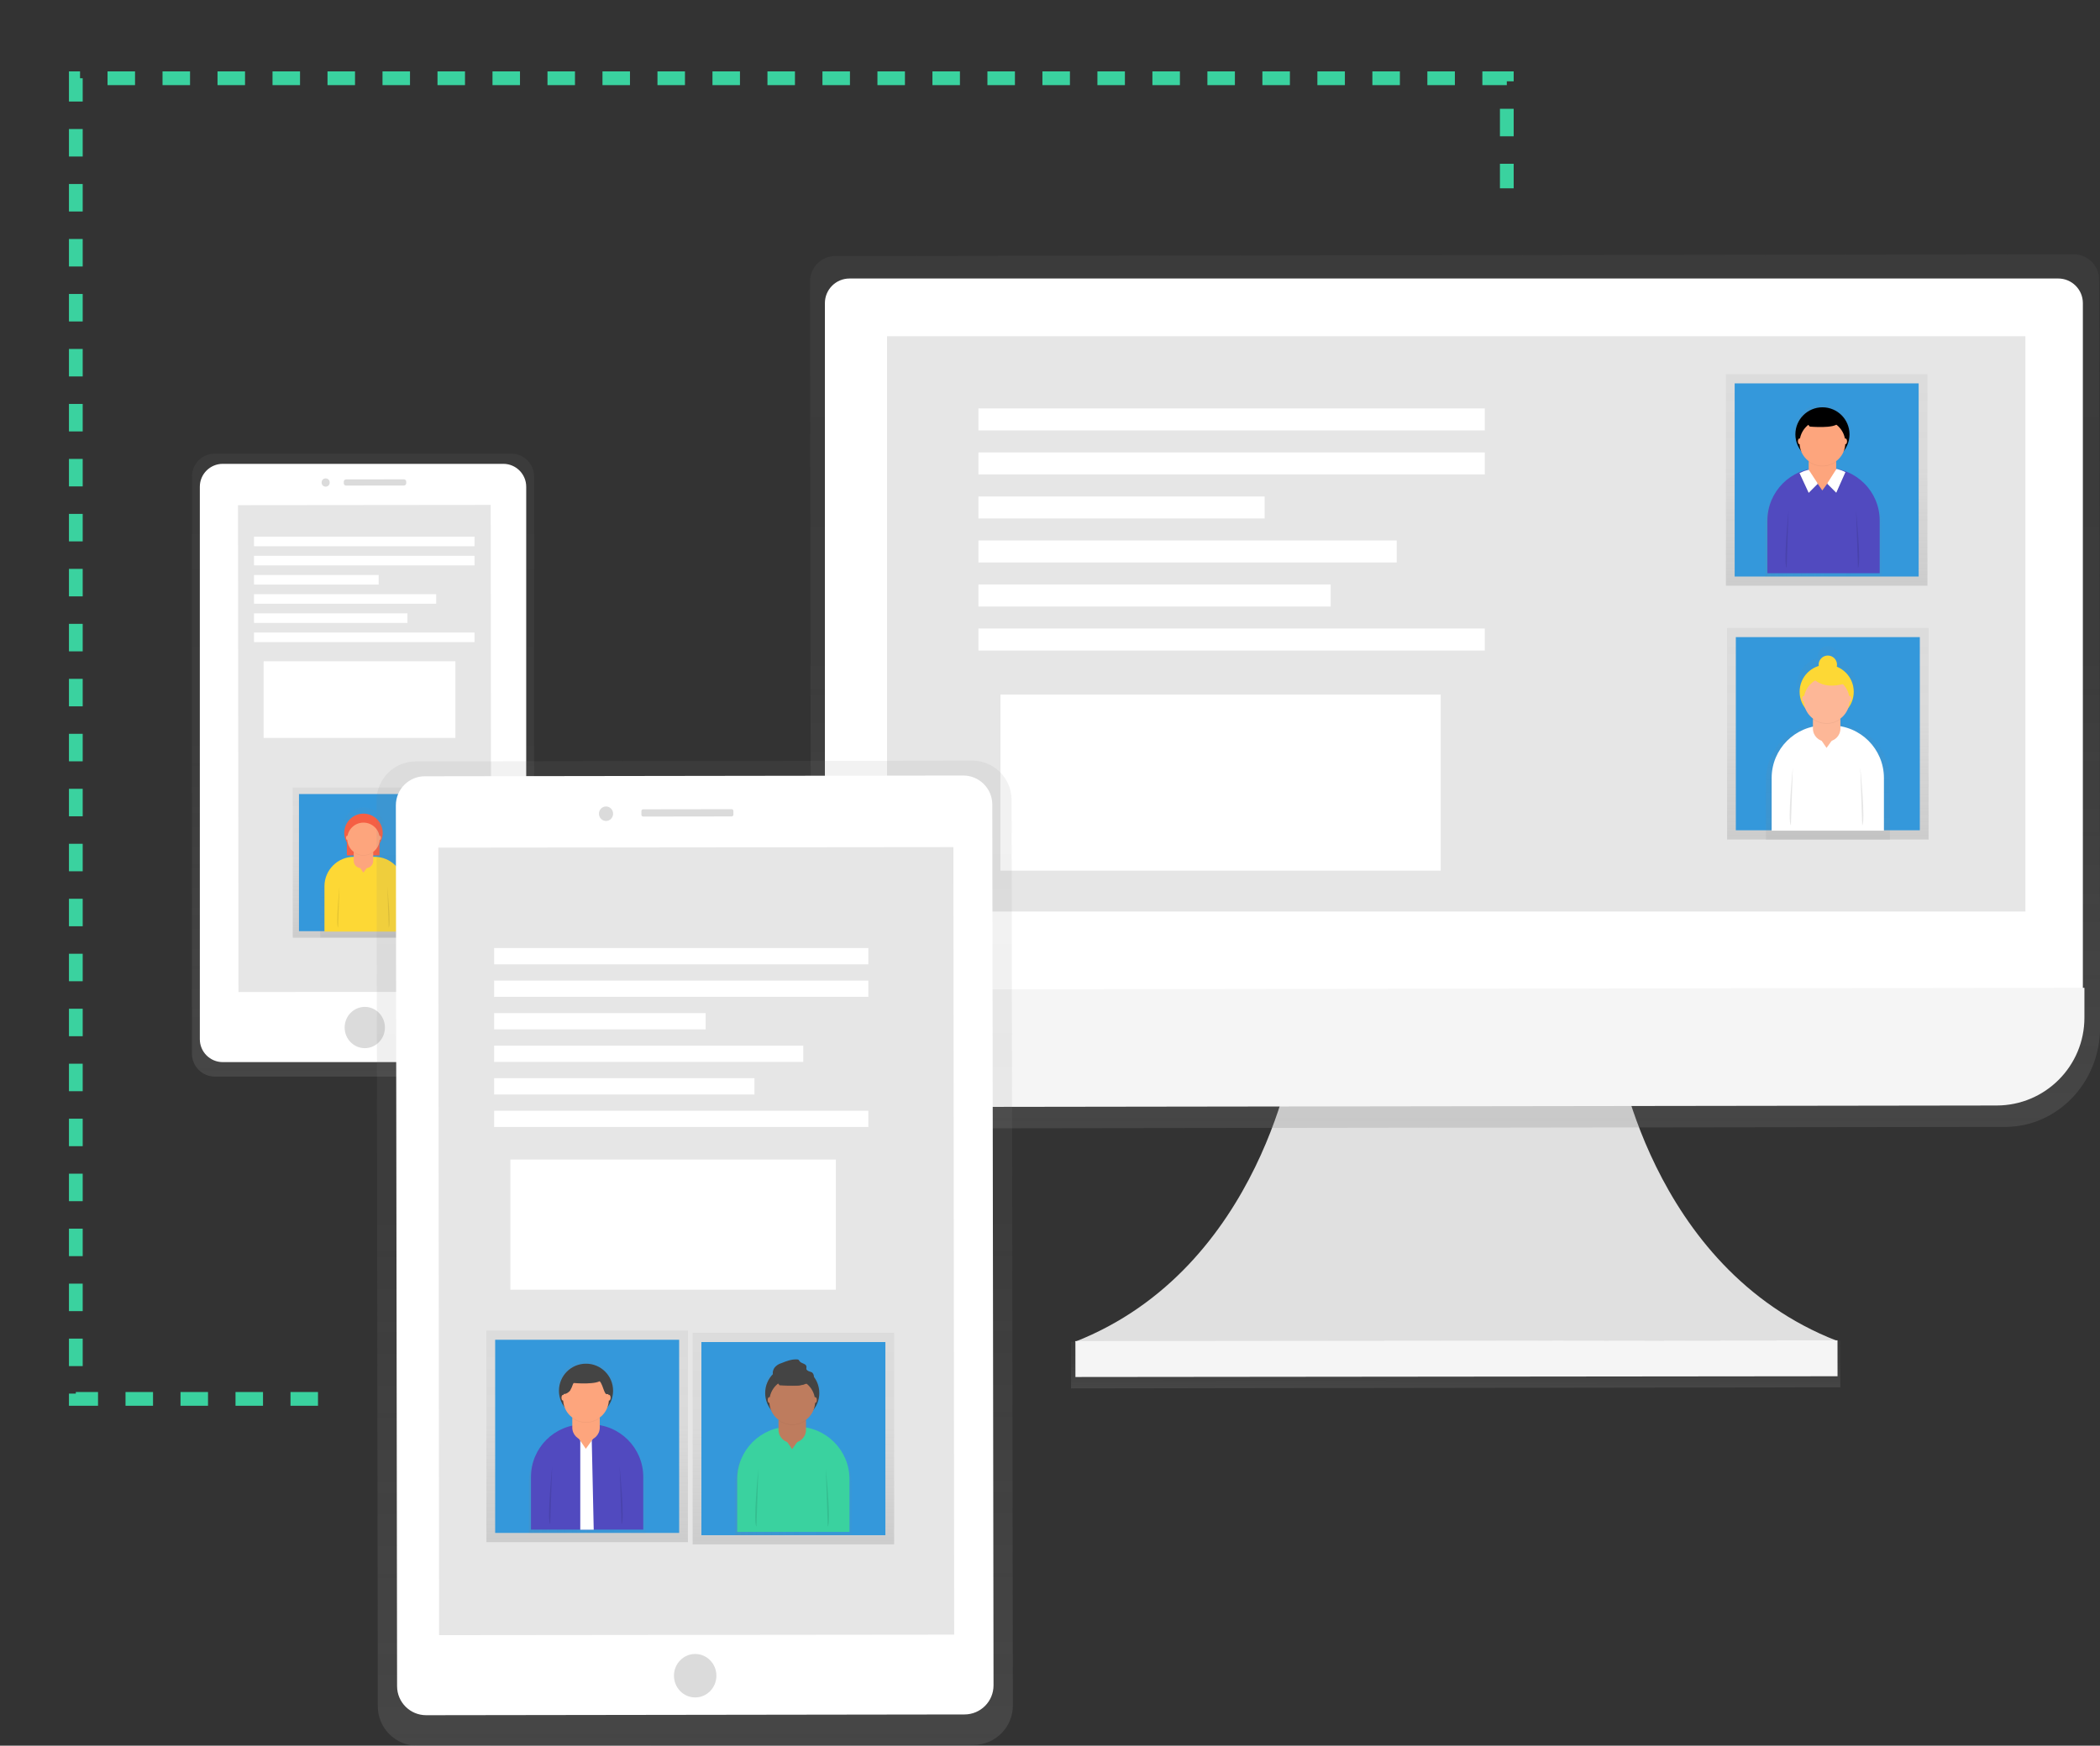<?xml version="1.0" encoding="utf-8"?>
<!-- Generator: Adobe Illustrator 16.0.0, SVG Export Plug-In . SVG Version: 6.00 Build 0)  -->
<!DOCTYPE svg PUBLIC "-//W3C//DTD SVG 1.1//EN" "http://www.w3.org/Graphics/SVG/1.1/DTD/svg11.dtd">
<svg version="1.1" id="accd1a1b-d405-4dd1-89fa-f32239092656"
	 xmlns="http://www.w3.org/2000/svg" xmlns:xlink="http://www.w3.org/1999/xlink" x="0px" y="0px" width="916.48px" height="762px"
	 viewBox="0 0 916.48 762" enable-background="new 0 0 916.48 762" xml:space="preserve">
<rect x="0" y="0" width="916.48" height="762" fill="#333333" stroke="none"/>
<title>real-time sync</title>
<g>
	
		<linearGradient id="SVGID_1_" gradientUnits="userSpaceOnUse" x1="241.799" y1="202.182" x2="241.799" y2="469.643" gradientTransform="matrix(1 0 0 -1.02 -83.37 677.91)">
		<stop  offset="0" style="stop-color:#808080;stop-opacity:0.25"/>
		<stop  offset="0.54" style="stop-color:#808080;stop-opacity:0.12"/>
		<stop  offset="1" style="stop-color:#808080;stop-opacity:0.1"/>
	</linearGradient>
	<path fill="url(#SVGID_1_)" d="M93.77,198h129.32c5.523,0,10,4.477,10,10v251.94c0,5.522-4.477,10-10,10H93.77
		c-5.523,0-10-4.478-10-10V208C83.77,202.477,88.247,198,93.77,198z"/>
	<path fill="#FFFFFF" d="M97.21,202.47h122.44c5.523,0,10,4.478,10,10v241.15c0,5.522-4.477,10-10,10H97.21c-5.523,0-10-4.478-10-10
		V212.47C87.21,206.947,91.687,202.47,97.21,202.47z"/>
	
		<rect x="103.843" y="220.52" transform="matrix(-1 0.001 -0.001 -1 318.422 653.337)" fill="#E6E6E6" width="110.28" height="212.52"/>
	
		<ellipse transform="matrix(-0.001 -1 1 -0.001 -288.987 608.111)" fill="#DBDBDB" cx="159.142" cy="448.35" rx="9.01" ry="8.79"/>
	<ellipse fill="#DBDBDB" cx="142.121" cy="210.624" rx="1.76" ry="1.8"/>
	<path fill="#DBDBDB" d="M151.028,209.261l25.26-0.035c0.552-0.001,1,0.446,1.001,0.999l0.001,0.7c0,0.552-0.446,1.001-0.999,1.001
		l-25.26,0.035c-0.552,0.001-1-0.446-1.001-0.999l-0.001-0.7C150.029,209.71,150.476,209.262,151.028,209.261z"/>
	
		<linearGradient id="SVGID_2_" gradientUnits="userSpaceOnUse" x1="99.98" y1="336.18" x2="99.98" y2="401.741" gradientTransform="matrix(1 0 0 -1 59 745.5)">
		<stop  offset="0" style="stop-color:#808080;stop-opacity:0.25"/>
		<stop  offset="0.54" style="stop-color:#808080;stop-opacity:0.12"/>
		<stop  offset="1" style="stop-color:#808080;stop-opacity:0.1"/>
	</linearGradient>
	<rect x="127.76" y="343.76" fill="url(#SVGID_2_)" width="62.44" height="65.561"/>
	<rect x="130.48" y="346.61" fill="#3498DB" width="57.01" height="59.859"/>
	<g opacity="0.5">
		
			<linearGradient id="SVGID_3_" gradientUnits="userSpaceOnUse" x1="241.754" y1="267.18" x2="241.754" y2="324.05" gradientTransform="matrix(1 0 0 -1 -82.76 676.5)">
			<stop  offset="0" style="stop-color:#808080;stop-opacity:0.25"/>
			<stop  offset="0.54" style="stop-color:#808080;stop-opacity:0.12"/>
			<stop  offset="1" style="stop-color:#808080;stop-opacity:0.1"/>
		</linearGradient>
		<path fill="url(#SVGID_3_)" d="M163.3,373.74v-1.13h3v-5.79c2.816-4.276,1.633-10.025-2.643-12.841
			c-4.275-2.816-10.024-1.633-12.84,2.643c-1.938,2.941-2.041,6.726-0.267,9.768v6.221h3.31v1.33
			c-8.333,2.298-14.106,9.876-14.11,18.52v16.86h38.49v-16.86C178.236,383.499,172.037,375.731,163.3,373.74z"/>
	</g>
	<rect x="151.38" y="362" fill="#F55F44" width="14.25" height="11.4"/>
	<path fill="#FDD835" d="M154.46,374h9c7.103,0,12.86,5.758,12.86,12.86v19.779l0,0H141.6l0,0v-19.8
		C141.611,379.745,147.365,374,154.46,374z"/>
	<path fill="#FDA57D" d="M157.52,368.3h2.21c1.74,0,3.15,1.41,3.15,3.15v4.34c0,1.739-1.41,3.15-3.15,3.15h-2.21
		c-1.74,0-3.15-1.411-3.15-3.15v-4.34C154.37,369.71,155.78,368.3,157.52,368.3z"/>
	<polygon fill="#FDA57D" points="157,378.62 158.59,380.94 160.26,378.62 	"/>
	<path opacity="0.1" enable-background="new    " d="M148.14,387c0,0-1.69,16.82-0.6,17.91"/>
	<path opacity="0.1" enable-background="new    " d="M169.04,387c0,0,1.69,16.82,0.6,17.91"/>
	<path opacity="0.05" enable-background="new    " d="M158.63,373.47c1.512,0.002,2.984-0.482,4.2-1.38
		c-0.329-2.065-2.108-3.586-4.2-3.59l0,0c-2.091,0.004-3.871,1.524-4.2,3.59C155.646,372.987,157.118,373.472,158.63,373.47z"/>
	<circle fill="#F55F44" cx="158.63" cy="363.55" r="8.39"/>
	<circle fill="#FDA57D" cx="158.63" cy="366.17" r="7.09"/>
	<ellipse fill="#FDA57D" cx="151.52" cy="365.71" rx="0.5" ry="0.9"/>
	<ellipse fill="#FDA57D" cx="165.75" cy="365.71" rx="0.5" ry="0.9"/>
	<rect x="110.86" y="234.26" fill="#FFFFFF" width="96.24" height="4.18"/>
	<rect x="110.86" y="242.62" fill="#FFFFFF" width="96.24" height="4.18"/>
	<rect x="110.86" y="250.99" fill="#FFFFFF" width="54.4" height="4.18"/>
	<rect x="110.86" y="259.36" fill="#FFFFFF" width="79.5" height="4.18"/>
	<rect x="110.86" y="267.73" fill="#FFFFFF" width="66.95" height="4.18"/>
	<rect x="110.86" y="276.1" fill="#FFFFFF" width="96.24" height="4.18"/>
	<rect x="115.05" y="288.65" fill="#FFFFFF" width="83.69" height="33.47"/>
	<path fill="#E0E0E0" d="M705.47,457.13c0,0,14,96.19,96.19,128.14l-166.3,0.23l-166.301,0.23
		c82.061-32.181,95.851-128.41,95.851-128.41L705.47,457.13z"/>
	
		<linearGradient id="SVGID_4_" gradientUnits="userSpaceOnUse" x1="717.848" y1="70.422" x2="717.848" y2="90.743" gradientTransform="matrix(1 -0.001 -0.001 -1 -82.447 677.23)">
		<stop  offset="0" style="stop-color:#808080;stop-opacity:0.25"/>
		<stop  offset="0.54" style="stop-color:#808080;stop-opacity:0.12"/>
		<stop  offset="1" style="stop-color:#808080;stop-opacity:0.1"/>
	</linearGradient>
	<polygon fill="url(#SVGID_4_)" points="467.404,585.72 803.144,585.251 803.172,605.57 467.433,606.039 	"/>
	
		<rect x="469.095" y="585.485" transform="matrix(-1 0.001 -0.001 -1 1271.617 1185.763)" fill="#F5F5F5" width="332.6" height="15.68"/>
	
		<linearGradient id="SVGID_5_" gradientUnits="userSpaceOnUse" x1="718.403" y1="180.329" x2="718.403" y2="547.959" gradientTransform="matrix(1 0 0 -1.04 -83.39 683.09)">
		<stop  offset="0" style="stop-color:#808080;stop-opacity:0.25"/>
		<stop  offset="0.54" style="stop-color:#808080;stop-opacity:0.12"/>
		<stop  offset="1" style="stop-color:#808080;stop-opacity:0.1"/>
	</linearGradient>
	<path fill="url(#SVGID_5_)" d="M905.24,111l-540.9,0.75c-6.127,0.147-10.975,5.233-10.83,11.36l0.42,315.581v10.51
		c0,24,18.63,43.39,41.55,43.359l479.61-0.659c22.91,0,41.46-19.49,41.43-43.471v-10.5l-0.42-315.58
		c0.14-6.129-4.716-11.21-10.844-11.35C905.25,111,905.245,111,905.24,111z"/>
	<path fill="#FFFFFF" d="M370.76,121.57h527.49c5.938,0,10.75,4.813,10.75,10.75l0,0v300.32l0,0H360l0,0V132.32
		c0-5.937,4.813-10.75,10.75-10.75C370.753,121.57,370.757,121.57,370.76,121.57z"/>
	<path fill="#F5F5F5" d="M871.41,482.56l-472.36,0.65c-21.163,0.027-38.342-17.106-38.37-38.27l0,0v-13l549-0.761v13
		c0.033,21.164-17.096,38.348-38.26,38.38C871.417,482.56,871.413,482.56,871.41,482.56z"/>
	<rect x="387.12" y="146.77" fill="#E6E6E6" width="496.81" height="251.12"/>
	
		<linearGradient id="SVGID_6_" gradientUnits="userSpaceOnUse" x1="738.191" y1="489.83" x2="738.191" y2="582.17" gradientTransform="matrix(1 0 0 -1 59 745.5)">
		<stop  offset="0" style="stop-color:#808080;stop-opacity:0.25"/>
		<stop  offset="0.54" style="stop-color:#808080;stop-opacity:0.12"/>
		<stop  offset="1" style="stop-color:#808080;stop-opacity:0.1"/>
	</linearGradient>
	<rect x="753.22" y="163.33" fill="url(#SVGID_6_)" width="87.94" height="92.34"/>
	<rect x="757.04" y="167.35" fill="#3498DB" width="80.3" height="84.31"/>
	<g opacity="0.5">
		
			<linearGradient id="SVGID_7_" gradientUnits="userSpaceOnUse" x1="853.2" y1="462.473" x2="904" y2="462.473" gradientTransform="matrix(1 0 0 -1 -82.76 676.5)">
			<stop  offset="0" style="stop-color:#808080;stop-opacity:0.25"/>
			<stop  offset="0.54" style="stop-color:#808080;stop-opacity:0.12"/>
			<stop  offset="1" style="stop-color:#808080;stop-opacity:0.1"/>
		</linearGradient>
		<path fill="url(#SVGID_7_)" d="M802.68,204.84l-1-0.36l-0.06,0.09h-0.061v-2.72c0.001-0.335-0.026-0.669-0.079-1
			c1.619-1.192,2.859-2.828,3.569-4.71c4.14-5.366,3.146-13.071-2.22-17.21s-13.07-3.145-17.21,2.22
			c-3.407,4.416-3.407,10.574,0,14.99c0.71,1.882,1.95,3.518,3.57,4.71c-0.054,0.331-0.08,0.665-0.08,1v3l0,0
			c-11.029,3.045-18.669,13.078-18.67,24.52v22.31h50.8v-22.34C821.243,217.937,813.658,207.924,802.68,204.84z"/>
	</g>
	<path fill="#514ABF" d="M794.3,204.29h3.101c12.663,0,22.93,10.266,22.93,22.93l0,0v23l0,0h-49l0,0v-23
		c0-12.664,10.266-22.93,22.93-22.93C794.273,204.29,794.287,204.29,794.3,204.29z"/>
	<path fill="#FDA57D" d="M794.98,196.3h0.75c3.104,0,5.619,2.517,5.619,5.62v3.75c0,3.104-2.516,5.62-5.619,5.62h-0.75
		c-3.104,0-5.62-2.516-5.62-5.62v-3.75C789.36,198.816,791.876,196.3,794.98,196.3z"/>
	<polygon opacity="0.05" enable-background="new    " points="785.2,206.94 789.22,215.56 793.21,211.57 789.22,205.44 	"/>
	<path fill="#FFFFFF" d="M785.34,206.52l4,8.62l4-4l-4-6.12l-1.84,0.56c-0.181,0.056-0.357,0.123-0.53,0.2L785.34,206.52z"/>
	<polygon opacity="0.05" enable-background="new    " points="805.52,206.52 801.49,215.56 797.49,211.57 801.6,205.12 	"/>
	<path fill="#FFFFFF" d="M805.38,206.1l-4,9l-4-4l4.11-6.45l0.75,0.22c0.813,0.232,1.612,0.516,2.39,0.85L805.38,206.1z"/>
	<polygon fill="#FDA57D" points="793.05,210.83 795.29,214.09 797.65,210.83 	"/>
	<path opacity="0.1" enable-background="new    " d="M780.57,222.64c0,0-2.38,23.69-0.84,25.23"/>
	<path opacity="0.1" enable-background="new    " d="M810.01,222.64c0,0,2.38,23.69,0.84,25.23"/>
	<path opacity="0.05" enable-background="new    " d="M795.35,203.57c2.13,0,4.204-0.679,5.92-1.94
		c-0.466-2.908-2.975-5.048-5.92-5.05l0,0c-2.945,0.002-5.453,2.142-5.92,5.05C791.146,202.891,793.221,203.57,795.35,203.57z"/>
	<circle cx="795.35" cy="189.6" r="11.81"/>
	<circle fill="#FDA57D" cx="795.35" cy="193.3" r="9.99"/>
	<path opacity="0.05" enable-background="new    " d="M787.3,183.4l2.521,3.08c0,0,11.069,1,12.33-1.54
		c1.26-2.54-7.29-4.35-7.29-4.35L787.3,183.4z"/>
	<path d="M787.3,183.12l2.521,3.08c0,0,11.069,1,12.33-1.54c1.26-2.54-7.29-4.35-7.29-4.35L787.3,183.12z"/>
	<ellipse fill="#FDA57D" cx="785.34" cy="192.65" rx="0.7" ry="1.26"/>
	<ellipse fill="#FDA57D" cx="805.38" cy="192.65" rx="0.7" ry="1.26"/>
	
		<linearGradient id="SVGID_8_" gradientUnits="userSpaceOnUse" x1="738.701" y1="379.06" x2="738.701" y2="471.4" gradientTransform="matrix(1 0 0 -1 59 745.5)">
		<stop  offset="0" style="stop-color:#808080;stop-opacity:0.25"/>
		<stop  offset="0.54" style="stop-color:#808080;stop-opacity:0.12"/>
		<stop  offset="1" style="stop-color:#808080;stop-opacity:0.1"/>
	</linearGradient>
	<rect x="753.73" y="274.1" fill="url(#SVGID_8_)" width="87.939" height="92.34"/>
	<rect x="757.55" y="278.11" fill="#3498DB" width="80.3" height="84.31"/>
	<g opacity="0.5">
		
			<linearGradient id="SVGID_9_" gradientUnits="userSpaceOnUse" x1="880.52" y1="309.9" x2="880.52" y2="394.446" gradientTransform="matrix(1 0 0 -1 -82.76 676.5)">
			<stop  offset="0" style="stop-color:#808080;stop-opacity:0.25"/>
			<stop  offset="0.54" style="stop-color:#808080;stop-opacity:0.12"/>
			<stop  offset="1" style="stop-color:#808080;stop-opacity:0.1"/>
		</linearGradient>
		<path fill="url(#SVGID_9_)" d="M803.77,316.1V313c0-0.15,0-0.31,0-0.46c1.701-1.273,2.999-3.009,3.74-5
			c4.401-5.708,3.342-13.902-2.365-18.303c-0.943-0.727-1.98-1.321-3.085-1.767c0.539-2.393-0.963-4.769-3.355-5.307
			c-2.393-0.539-4.769,0.963-5.307,3.355c-0.117,0.519-0.14,1.055-0.067,1.582c-6.889,2.12-10.755,9.422-8.635,16.311
			c0.461,1.497,1.188,2.899,2.145,4.139c0.741,1.991,2.039,3.727,3.74,5c0,0.15,0,0.3,0,0.46v3.28
			c-11.517,2.208-19.85,12.273-19.87,24v26.31h54.1v-26.27C824.807,328.142,815.837,317.812,803.77,316.1z"/>
	</g>
	<path fill="#FFFFFF" d="M796.15,316.66h3.1c12.664,0,22.93,10.266,22.93,22.93v23l0,0h-49l0,0v-23
		c0-12.664,10.267-22.93,22.931-22.93H796.15z"/>
	<path fill="#FDB797" d="M796.82,308.67h0.75c3.104,0,5.62,2.517,5.62,5.62v3.75c0,3.104-2.517,5.62-5.62,5.62h-0.75
		c-3.104,0-5.62-2.517-5.62-5.62v-3.75C791.2,311.187,793.716,308.67,796.82,308.67z"/>
	<polygon fill="#FDB797" points="794.9,323.2 797.14,326.46 799.49,323.2 	"/>
	<path opacity="0.1" enable-background="new    " d="M782.42,335c0,0-2.38,23.69-0.84,25.23"/>
	<path opacity="0.1" enable-background="new    " d="M811.86,335c0,0,2.38,23.69,0.84,25.23"/>
	<path opacity="0.05" enable-background="new    " d="M797.24,315.94c2.129,0,4.203-0.68,5.92-1.94
		c-0.467-2.908-2.975-5.048-5.92-5.05l0,0c-2.976-0.038-5.529,2.111-6,5.05C792.979,315.276,795.083,315.957,797.24,315.94z"/>
	<circle fill="#FDD835" cx="797.2" cy="301.97" r="11.81"/>
	<circle fill="#FDB797" cx="797.2" cy="305.67" r="9.99"/>
	<ellipse fill="#FDB797" cx="787.18" cy="305.02" rx="0.7" ry="1.26"/>
	<ellipse fill="#FDB797" cx="807.23" cy="305.02" rx="0.699" ry="1.26"/>
	<circle fill="#FDD835" cx="797.7" cy="290.16" r="4.01"/>
	<path fill="#FDD835" d="M789.67,294.17c0,0,4,8,16.061,4l-4-4H789.67z"/>
	<rect x="427.01" y="178.28" fill="#FFFFFF" width="220.98" height="9.61"/>
	<rect x="427.01" y="197.49" fill="#FFFFFF" width="220.98" height="9.61"/>
	<rect x="427.01" y="216.71" fill="#FFFFFF" width="124.9" height="9.61"/>
	<rect x="427.01" y="235.92" fill="#FFFFFF" width="182.55" height="9.61"/>
	<rect x="427.01" y="255.14" fill="#FFFFFF" width="153.721" height="9.61"/>
	<rect x="427.01" y="274.35" fill="#FFFFFF" width="220.98" height="9.61"/>
	<rect x="436.62" y="303.18" fill="#FFFFFF" width="192.149" height="76.86"/>
	<polyline fill="none" stroke="#3AD29F" stroke-width="6" stroke-miterlimit="10" stroke-dasharray="12" points="138.78,610.63 
		33.09,610.63 33.09,34.16 657.6,34.16 657.6,82.2 	"/>
	
		<linearGradient id="SVGID_10_" gradientUnits="userSpaceOnUse" x1="385.807" y1="-85.456" x2="385.807" y2="337.685" gradientTransform="matrix(1 -0.001 -0.001 -1.02 -82.444 679.03)">
		<stop  offset="0" style="stop-color:#808080;stop-opacity:0.25"/>
		<stop  offset="0.54" style="stop-color:#808080;stop-opacity:0.12"/>
		<stop  offset="1" style="stop-color:#808080;stop-opacity:0.1"/>
	</linearGradient>
	<path fill="url(#SVGID_10_)" d="M181.47,332.368l242.82-0.339c9.483-0.014,17.181,7.663,17.194,17.146l0.552,395.3
		c0.014,9.482-7.663,17.181-17.146,17.193l-242.82,0.339c-9.483,0.014-17.181-7.663-17.194-17.146l-0.552-395.3
		C164.311,340.079,171.987,332.382,181.47,332.368z"/>
	
		<linearGradient id="SVGID_11_" gradientUnits="userSpaceOnUse" x1="386.302" y1="-49.546" x2="386.302" y2="305.364" gradientTransform="matrix(1 -0.001 -0.001 -1.02 -82.444 679.03)">
		<stop  offset="0" style="stop-color:#000000;stop-opacity:0.09"/>
		<stop  offset="0.55" style="stop-color:#000000;stop-opacity:0.07"/>
		<stop  offset="1" style="stop-color:#000000;stop-opacity:0.02"/>
	</linearGradient>
	<polygon fill="url(#SVGID_11_)" points="183.746,365.186 423.096,364.851 423.6,725.201 184.249,725.535 	"/>
	<path fill="#FFFFFF" d="M185.419,338.853l234.94-0.328c7.003-0.01,12.688,5.659,12.697,12.663l0.537,384.489
		c0.01,7.003-5.659,12.688-12.662,12.698l-234.94,0.328c-7.003,0.01-12.688-5.659-12.698-12.662l-0.537-384.49
		C172.747,344.548,178.417,338.862,185.419,338.853z"/>
	
		<rect x="191.243" y="370.008" transform="matrix(-1 0.001 -0.001 -1 608.031 1083.352)" fill="#E6E6E6" width="224.79" height="343.76"/>
	<ellipse fill="#DBDBDB" cx="303.39" cy="731.46" rx="9.26" ry="9.49"/>
	<ellipse fill="#DBDBDB" cx="264.482" cy="355.193" rx="3.09" ry="3.16"/>
	<path fill="#DBDBDB" d="M280.68,353.271l38.62-0.055c0.419,0,0.76,0.34,0.761,0.76l0.002,1.64c0,0.42-0.339,0.761-0.759,0.761
		l-38.62,0.054c-0.42,0.001-0.761-0.339-0.761-0.759l-0.002-1.64C279.92,353.611,280.26,353.271,280.68,353.271z"/>
	
		<linearGradient id="SVGID_12_" gradientUnits="userSpaceOnUse" x1="287.25" y1="71.361" x2="287.25" y2="163.701" gradientTransform="matrix(1 0 0 -1 59 745.5)">
		<stop  offset="0" style="stop-color:#808080;stop-opacity:0.25"/>
		<stop  offset="0.54" style="stop-color:#808080;stop-opacity:0.12"/>
		<stop  offset="1" style="stop-color:#808080;stop-opacity:0.1"/>
	</linearGradient>
	<rect x="302.28" y="581.8" fill="url(#SVGID_12_)" width="87.94" height="92.34"/>
	<rect x="306.1" y="585.82" fill="#3498DB" width="80.3" height="84.31"/>
	<g opacity="0.5">
		
			<linearGradient id="SVGID_13_" gradientUnits="userSpaceOnUse" x1="403.6" y1="43.993" x2="454.45" y2="43.993" gradientTransform="matrix(1 0 0 -1 -82.76 676.5)">
			<stop  offset="0" style="stop-color:#808080;stop-opacity:0.25"/>
			<stop  offset="0.54" style="stop-color:#808080;stop-opacity:0.12"/>
			<stop  offset="1" style="stop-color:#808080;stop-opacity:0.1"/>
		</linearGradient>
		<path fill="url(#SVGID_13_)" d="M353.08,623.32l-1-0.36l-0.06,0.09h-0.06v-2.72c0-0.335-0.026-0.669-0.08-1
			c1.62-1.192,2.86-2.828,3.57-4.71c4.139-5.365,3.145-13.07-2.22-17.21c-5.366-4.139-13.071-3.146-17.21,2.221
			c-3.407,4.415-3.407,10.573,0,14.989c0.71,1.882,1.95,3.518,3.57,4.71c-0.053,0.331-0.08,0.665-0.08,1v3l0,0
			c-11.029,3.045-18.669,13.078-18.67,24.52v22.311h50.85V647.81C371.683,636.396,364.075,626.385,353.08,623.32z"/>
	</g>
	<path fill="#3AD29F" d="M344.7,622.76h3.1c12.664,0,22.93,10.267,22.93,22.931v23l0,0h-49l0,0v-23
		c0-12.664,10.266-22.931,22.93-22.931C344.673,622.76,344.687,622.76,344.7,622.76z"/>
	<path fill="#BE7C5E" d="M345.38,614.77h0.75c3.104,0,5.62,2.517,5.62,5.62v3.75c0,3.104-2.516,5.62-5.62,5.62h-0.75
		c-3.104,0-5.62-2.516-5.62-5.62v-3.75C339.76,617.286,342.276,614.77,345.38,614.77z"/>
	<polygon fill="#BE7C5E" points="343.45,629.3 345.69,632.56 348.05,629.3 	"/>
	<path opacity="0.1" enable-background="new    " d="M330.97,641.11c0,0-2.38,23.689-0.84,25.229"/>
	<path opacity="0.1" enable-background="new    " d="M360.41,641.11c0,0,2.38,23.689,0.84,25.229"/>
	<path opacity="0.05" enable-background="new    " d="M345.75,622c2.129,0,4.204-0.68,5.92-1.94c-0.466-2.908-2.975-5.048-5.92-5.05
		l0,0c-2.945,0.002-5.454,2.142-5.92,5.05C341.546,621.32,343.621,622,345.75,622z"/>
	<circle fill="#444444" cx="345.75" cy="608.07" r="11.81"/>
	<circle fill="#BE7C5E" cx="345.75" cy="611.77" r="9.99"/>
	<path opacity="0.05" enable-background="new    " d="M337.7,601.87l2.52,3.08c0,0,11.07,1,12.33-1.54
		c1.26-2.54-7.29-4.35-7.29-4.35L337.7,601.87z"/>
	<path fill="#444444" d="M337.7,601.59l2.52,3.08c0,0,11.07,1,12.33-1.54c1.26-2.54-7.29-4.35-7.29-4.35L337.7,601.59z"/>
	<ellipse fill="#BE7C5E" cx="335.74" cy="611.12" rx="0.7" ry="1.26"/>
	<ellipse fill="#BE7C5E" cx="355.78" cy="611.12" rx="0.7" ry="1.26"/>
	<path fill="#444444" d="M337.94,597.09c0.782-0.998,1.86-1.723,3.08-2.07c2.21-0.88,4.51-1.779,6.88-1.619
		c0.231-0.003,0.457,0.063,0.65,0.189c0.159,0.169,0.291,0.361,0.39,0.57c0.72,1.07,2.74,1,3,2.26c0.07,0.41-0.1,0.85,0,1.25
		c0.26,1,1.67,0.9,2.5,1.47c0.919,0.83,1.008,2.242,0.2,3.181c-0.823,0.873-1.889,1.479-3.06,1.739
		c-2.055,0.788-4.289,0.985-6.45,0.57C342.1,603.84,335.01,601.88,337.94,597.09z"/>
	
		<linearGradient id="SVGID_14_" gradientUnits="userSpaceOnUse" x1="197.25" y1="72.361" x2="197.25" y2="164.701" gradientTransform="matrix(1 0 0 -1 59 745.5)">
		<stop  offset="0" style="stop-color:#808080;stop-opacity:0.25"/>
		<stop  offset="0.54" style="stop-color:#808080;stop-opacity:0.12"/>
		<stop  offset="1" style="stop-color:#808080;stop-opacity:0.1"/>
	</linearGradient>
	<rect x="212.28" y="580.8" fill="url(#SVGID_14_)" width="87.94" height="92.34"/>
	<rect x="216.1" y="584.82" fill="#3498DB" width="80.3" height="84.31"/>
	<g opacity="0.5">
		
			<linearGradient id="SVGID_15_" gradientUnits="userSpaceOnUse" x1="313.6" y1="44.993" x2="364.45" y2="44.993" gradientTransform="matrix(1 0 0 -1 -82.76 676.5)">
			<stop  offset="0" style="stop-color:#808080;stop-opacity:0.25"/>
			<stop  offset="0.54" style="stop-color:#808080;stop-opacity:0.12"/>
			<stop  offset="1" style="stop-color:#808080;stop-opacity:0.1"/>
		</linearGradient>
		<path fill="url(#SVGID_15_)" d="M263.08,622.32l-1-0.36l-0.06,0.09h-0.06v-2.72c0-0.335-0.026-0.669-0.08-1
			c1.62-1.192,2.86-2.828,3.57-4.71c4.139-5.365,3.145-13.07-2.22-17.21c-5.366-4.139-13.071-3.146-17.21,2.221
			c-3.407,4.415-3.407,10.573,0,14.989c0.71,1.882,1.95,3.518,3.57,4.71c-0.053,0.331-0.08,0.665-0.08,1v3l0,0
			c-11.029,3.045-18.669,13.078-18.67,24.52v22.311h50.85V646.81C281.683,635.396,274.075,625.385,263.08,622.32z"/>
	</g>
	<path fill="#514ABF" d="M254.7,621.76h3.1c12.664,0,22.93,10.267,22.93,22.931v23l0,0h-49l0,0v-23
		c0-12.664,10.266-22.931,22.93-22.931C254.673,621.76,254.687,621.76,254.7,621.76z"/>
	<path fill="#FDA57D" d="M255.38,613.77h0.75c3.104,0,5.62,2.517,5.62,5.62v3.75c0,3.104-2.516,5.62-5.62,5.62h-0.75
		c-3.104,0-5.62-2.516-5.62-5.62v-3.75C249.76,616.286,252.276,613.77,255.38,613.77z"/>
	<path opacity="0.1" enable-background="new    " d="M240.97,640.11c0,0-2.38,23.689-0.84,25.229"/>
	<path opacity="0.1" enable-background="new    " d="M270.41,640.11c0,0,2.38,23.689,0.84,25.229"/>
	<path opacity="0.05" enable-background="new    " d="M255.75,621c2.129,0,4.204-0.68,5.92-1.94c-0.466-2.908-2.975-5.048-5.92-5.05
		l0,0c-2.945,0.002-5.454,2.142-5.92,5.05C251.546,620.32,253.621,621,255.75,621z"/>
	<circle fill="#444444" cx="255.75" cy="607.07" r="11.81"/>
	<circle fill="#FDA57D" cx="255.75" cy="610.77" r="9.99"/>
	<path opacity="0.05" enable-background="new    " d="M247.7,600.87l2.52,3.08c0,0,11.07,1,12.33-1.54
		c1.26-2.54-7.29-4.35-7.29-4.35L247.7,600.87z"/>
	<path fill="#444444" d="M247.7,600.59l2.52,3.08c0,0,11.07,1,12.33-1.54c1.26-2.54-7.29-4.35-7.29-4.35L247.7,600.59z"/>
	<ellipse fill="#FDA57D" cx="245.74" cy="610.12" rx="0.7" ry="1.26"/>
	<ellipse fill="#FDA57D" cx="265.78" cy="610.12" rx="0.7" ry="1.26"/>
	<rect x="215.64" y="413.83" fill="#FFFFFF" width="163.33" height="7.1"/>
	<rect x="215.64" y="428.03" fill="#FFFFFF" width="163.33" height="7.1"/>
	<rect x="215.64" y="442.23" fill="#FFFFFF" width="92.32" height="7.1"/>
	<rect x="215.64" y="456.44" fill="#FFFFFF" width="134.93" height="7.1"/>
	<rect x="215.64" y="470.64" fill="#FFFFFF" width="113.62" height="7.101"/>
	<rect x="215.64" y="484.84" fill="#FFFFFF" width="163.33" height="7.101"/>
	<rect x="222.74" y="506.15" fill="#FFFFFF" width="142.03" height="56.81"/>
	<path fill="#444444" d="M248.81,607c0.504-0.892,0.922-1.829,1.25-2.8c1.59-3.445,5.672-4.948,9.117-3.358
		c1.315,0.607,2.405,1.614,3.113,2.878c0.82,1.471,1.09,3.21,2,4.63c0.517,0.388,1.25,0.283,1.638-0.234
		c0.019-0.024,0.036-0.05,0.052-0.075c0.32-0.585,0.36-1.282,0.11-1.9c-0.21-0.62-0.56-1.189-0.79-1.8
		c-0.229-0.993-0.564-1.958-1-2.88c-0.535-0.698-1.218-1.269-2-1.67c-2.21-1.36-4.77-2.771-7.27-2
		c-0.844,0.288-1.642,0.696-2.37,1.21l-3.18,2c-1.022,0.573-1.937,1.321-2.7,2.21c-0.69,0.9-2,3.59-1.39,4.75
		C246.11,609.28,248.18,607.83,248.81,607z"/>
	<polygon fill="#FFFFFF" points="253.24,628 253.24,667.73 259.11,667.73 258.24,628 	"/>
	<polygon fill="#FDA57D" points="252.26,627.46 255.66,632.41 259.24,627.46 	"/>
</g>
</svg>
